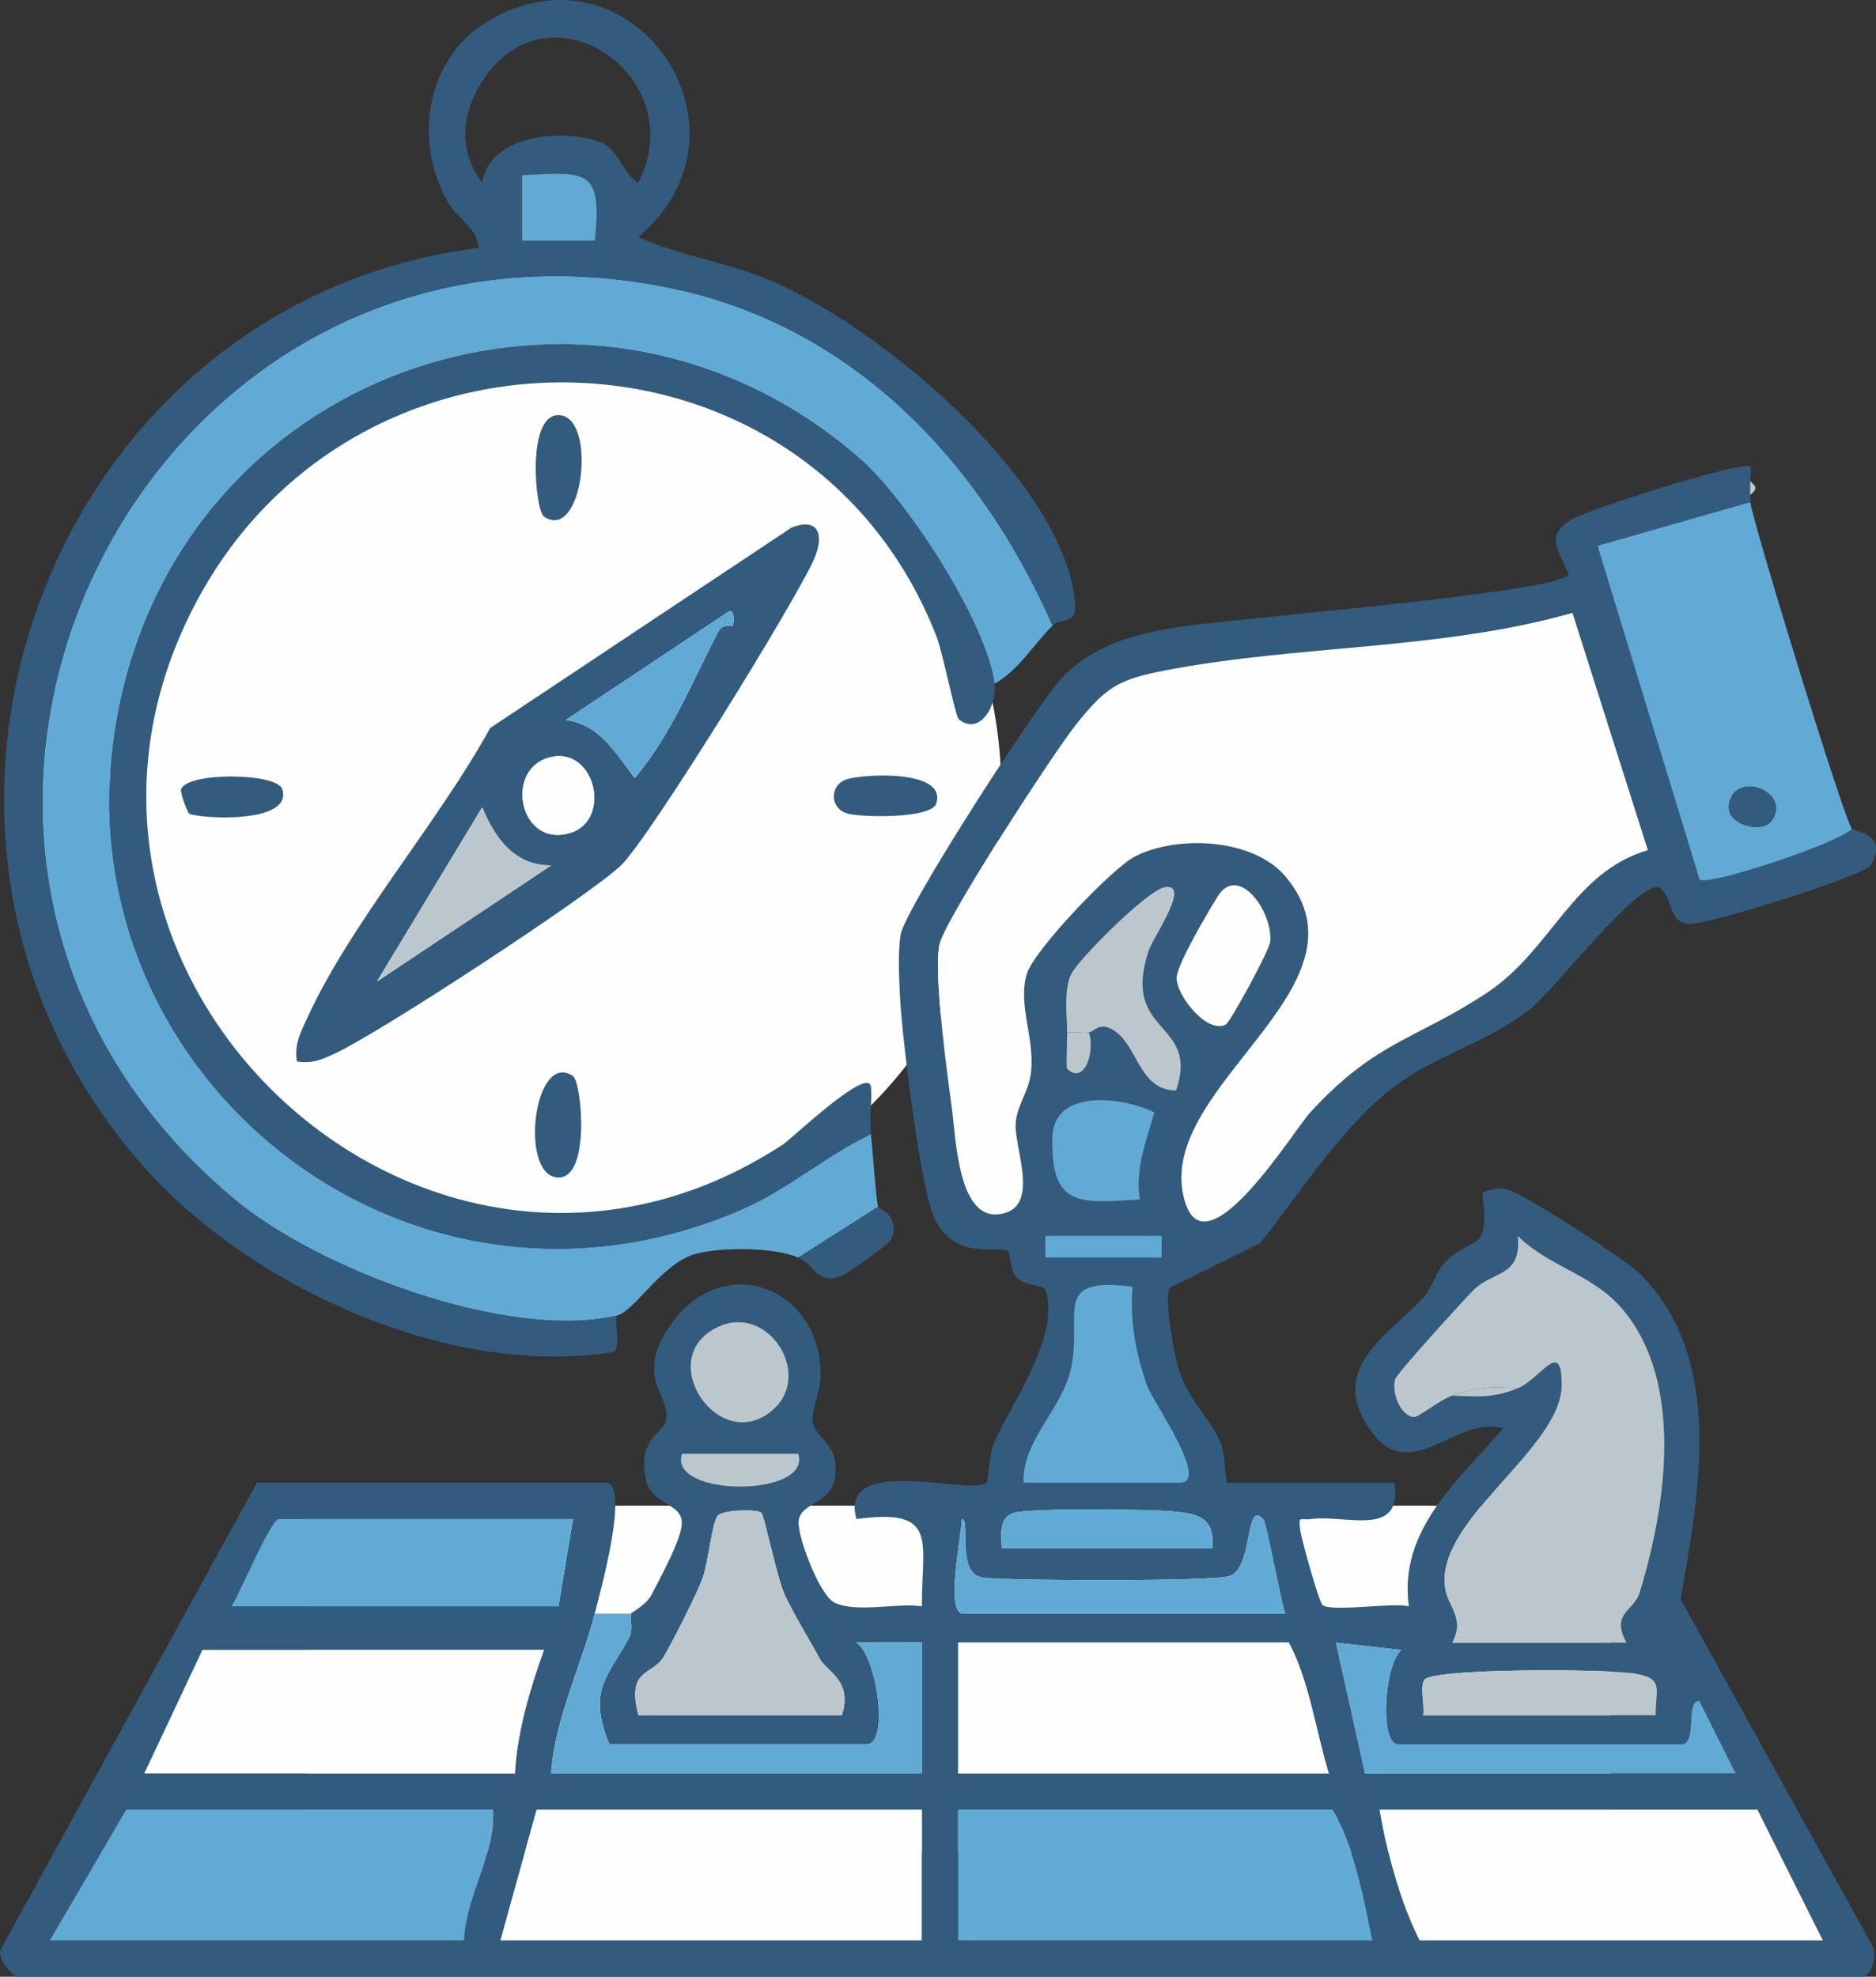 <?xml version="1.0" encoding="UTF-8"?>
<svg id="Layer_2" data-name="Layer 2" xmlns="http://www.w3.org/2000/svg" viewBox="0 0 515.96 543.55">
  <rect x="0" y="0" width="515.96" height="543.55" fill="#333333" stroke="none"/>
  <defs>
    <style>
      .cls-1 {
        fill: #bbc7cc;
      }

      .cls-2 {
        fill: #fdfefd;
      }

      .cls-3 {
        fill: #325b7d;
      }

      .cls-4 {
        fill: #62aad6;
      }
    </style>
  </defs>
  <g id="Layer_1-2" data-name="Layer 1">
    <g>
      <circle class="cls-2" cx="152.72" cy="217.31" r="122.66"/>
      <rect class="cls-2" x="84.06" y="414.02" width="358.92" height="95.3"/>
      <path class="cls-3" d="M173.58,443.68c.24-.47,4.14-2.28,5.67-5.27,2.29-4.48,8.43-15.53,8.28-19.84-.19-5.41-8.51-4.72-9.94-11.9-2.25-11.35,4.75-12.24,5.6-16.19,1.47-6.87-9.71-12.13,2.39-27.69,14.67-18.87,40.81-7.99,40.1,16.01-.12,4.11-2.48,8.79-2.16,11.93.51,5.1,7.75,5.92,6.05,15.91-1.21,7.09-9.74,6.45-9.93,11.89-.16,4.39,5.76,20.16,9.9,22.16,5.94,2.87,17.2,0,24.01,1-.05-18.05,4.73-27.09-18-23.99-5.13-18.38,31.91-6.15,35.9-10.06.4-.39.59-7.81,1.98-11.01,4.62-10.69,17.94-28.51,14.24-41.62-.58-2.04-5.85-1.09-8.34-4.06-1.64-1.96-1.34-6.24-2.06-6.86-2.35-2-14.07,3.14-20.15-8.84-3.89-7.65-8.98-49.85-9.54-60.37-.28-5.31-.69-12.77.11-17.83,1.13-7.13,38.31-64.72,44.77-71.11,8.76-8.66,18.81-11.34,30.6-13.36,14.26-2.45,104.34-9.36,108.38-14.56-2.31-6.24-6.72-10.2.14-14.81,4.67-3.14,47.55-16.57,49.66-14.9.82.65-.16,2.99.16,3.77.05,1.33-.07,2.67,0,3.99.04.65-.12,1.37,0,2l-41.98,12,28.07,91.79c2.17,1.88,37.41-9.69,41.89-13.91.37.57,10.4,1.31,5.06,10.05-1.73,2.83-45.58,16.61-50,16.04-6.04-.78-3.92-6.86-8.1-10.1-6.19-1.45-28.71,28.26-35.94,33.89-11.48,8.94-25.96,12.52-36.97,20.97-14.46,11.09-25.62,28.94-36.87,43.05l-24.72,12.21c-1.94,2.17,1.16,18.39,2.25,22.13,2.55,8.7,8.72,13.64,11.57,20.39,1.44,3.4,1.29,11.14,1.85,11.14h45.97c2.4,15.31-13.22,8.67-23.03,9.98-2.9.39-3.35-1.14-2.87,2.88.32,2.69,5.28,20.23,6.19,20.81,2.96,1.89,18.72-.77,23.71.29-2.89-20.99,13.61-34.62,25.96-48.96-13.63-3.94-26.66,18.12-38.07-1.88-8.91-15.62,7.13-24.24,16.1-34.06,2.58-2.82,3.2-6.91,6.12-9.86,7.04-7.11,12.49-2.05,10.05-18.92,1.94-.73,3.92-1.47,6.05-1.18,4.5.61,33.75,19.7,37.81,23.87,22.91,23.55,15.77,60.07,10.72,89l52.75,95.33c1.59,2.32-.47,8.5-2.6,8.5H4.7c-1.08,0-6.31-5.65-4.21-8l70.16-127.83h95.93c6.92,0-1.73,30.93-3,35.95-3.56,14.11-11,28.9-11.99,43.94h101.93v-35.95l-17.99.02c5.85,3.99,8.88,27.94,3,27.94h-70.95c-6.21-15.19-.09-18.69,5.55-29.49,1.07-2.04,0-5.6.45-6.46ZM453.24,233.77l-20.75-65.28c-36.17,10.3-74.97,8.75-111.76,15.77-13.21,2.52-16.57,4.66-24.89,15.07-5.96,7.47-36.25,53.98-37.48,60.5-1.56,8.29,2.08,34.89,3.42,44.76,1.09,8.06,1.68,30.29,12.63,29.3,12.31-1.11,4.47-18.08,4.95-25.03.35-5.02,3.59-8.6,4.21-13.94,1.1-9.52-3.69-18.57-1.16-27.11,1.91-6.47,23.42-29.04,29.68-32.28,11.68-6.04,32.59-5.02,41.39,5.38,25.98,30.71-37.01,58.28-27.58,89.49,5.91,19.57,29.72-19.34,34.53-24.59,18.15-19.81,29.28-19.97,48.86-33.06,17.41-11.63,23.41-33.05,43.96-39ZM293.5,283.89c.03,2.13-.35,9.65,0,10,4.75,4.61,7.78-4.81,5.99-10,1.6-.26,2.6-2.6,5.89-1.07,7.57,3.54,7.4,16.99,18.07,17.04,6.7-19.39-15.31-14.97-7.5-38.49,1.22-3.66,11.7-18.48,4.52-17.46-4.86.69-24.24,20.26-25.93,24.03-1.97,4.38-1.11,11.04-1.04,15.95ZM337.23,281.65c1.12-.65,11.98-20.29,12.15-22.85.56-8.54-8.88-21.28-14.47-12.33-2.56,4.11-11.29,18.79-11.3,22.44-.02,5.03,8.62,15.66,13.62,12.74ZM317.49,305.88c-8.66-4.3-27.75-6.71-28.08,6.86-.47,19.43,7.6,18.05,24.08,17.1-1.31-8.67,1.74-15.92,3.99-23.96ZM319.48,339.81h-31.98v5.99h31.98v-5.99ZM417.41,381.76c6.36-2.58,12.15-13.99,12.12-1.02-.04,17.6-34.7,37.02-32.08,55.78.74,5.29,5.68,8.53,1.98,15.15h47.97c-4.51-7.99,2.05-8.83,3.5-13.5,7.34-23.59,12.52-57.98-4.65-78.23-8.17-9.63-20.07-11.5-28.8-20.13,1.12,11.38-6.78,9.56-12.13,14.87-2.74,2.72-21.15,22.93-21.59,24.51-1.04,3.72,1.34,9.89,4.95,10.46,1.48.23,6.86-4.49,10.76-5.9,7.15.32,11.4.67,17.99-2ZM281.51,407.73h42.97c8.51,0-7.53-22.48-9.07-26.89-3.05-8.75-4.71-17.75-3.92-27.05-22.36-2.86-13.85,7.22-16.88,22.1-2.39,11.72-13.58,20.02-13.11,31.84ZM213.04,387.24c10.27-9.75-1.83-28.7-15.44-22.45-18.55,8.53.68,36.46,15.44,22.45ZM219.55,399.74h-31.98c-4.01,11.99,35.84,12.11,31.98,0ZM175.58,471.64h55.96c3.08-9.47-4.17-12.05-5.99-15.39-2.91-5.35-7.56-12.92-9.76-17.81-2.23-4.93-5.53-21.78-6.43-22.52-1.15-.96-10.82-.83-12.03.94-1.65,2.42-2.46,12.67-4.21,17.38-1.71,4.58-8.2,17.29-10.62,21.37-3.03,5.11-10.32,3.1-6.92,16.03ZM333.47,425.7c.54-8.53-3.83-9.43-10.87-10.1-6.34-.61-39.59-.97-43.8.4s-3.38,5.98-3.28,9.7h57.96ZM157.59,417.71h-80.94c-2.18,0-10.81,20.7-12.99,23.97h89.94l4-23.97ZM264.52,443.68h88.94c-1.3-3.77-5.11-24.99-6.02-25.97-5.13-5.51-2.66,13.43-9.3,15.65-4.62,1.54-60,1.34-67.7.46s-3.38-16.12-5.92-16.13c-.07,4.92-4.43,24.76,0,25.99ZM365.45,487.62c-3.59-11.72-5.37-25.46-10.99-35.95h-90.94v35.95h101.93ZM375.44,487.62h101.93l-10.02-19.96c-4.03.04-.33,11.97-4.97,11.97h-77.94c-4.96,0-3.87-21.78.99-25.94l-17.99-2.01,8,35.94ZM149.6,453.67H55.67l-15.99,33.96h101.93c.62-11.46,4.12-23.12,7.99-33.96ZM391.43,471.64h63.95c-.07-7.2,2.36-10.02-5.44-11.45-7.14-1.3-56.23-1.56-58.23,1.74-1.23,2.03.15,6.96-.28,9.7ZM135.61,497.61H34.68l-20.99,35.95h113.92c.63-12.51,8.63-23.43,7.99-35.95ZM253.52,497.61h-105.92l-9.99,35.95h115.92v-35.95ZM377.44,533.56c-2.43-11.83-4.94-25.71-10.99-35.95h-102.93v35.95h113.92ZM483.36,497.61h-103.93c2.08,12.02,5.65,25.35,10.99,35.95h110.92l-17.99-35.95Z"/>
      <path class="cls-4" d="M289.5,172.03c-5.09,4.95-9.32,12.3-15.99,15.98-2.12-16.71-24.02-50.51-37.02-61.88-70.48-61.59-179.09-28.44-202.24,61.44-25.91,100.61,73.15,186.44,169.27,145.2,13.06-5.6,23.37-14.88,36.01-20.93.46,4.12,1.39,18.15,2,19.97l-21.98,13.98c-6.61-2.87-21-2.9-28.04-1.06-9.46,2.47-16.96,15.89-21.93,17.04-29.78,6.89-81.7-12.55-104.97-31.91C-50.51,234.11,37.11,49.65,183.68,79.05c50.41,10.11,85.86,47.5,105.82,92.98Z"/>
      <path class="cls-3" d="M169.58,361.79c-.55,2.4,1.36,9.63-1.15,10.02-45.76,7.16-101.3-18.63-130.69-53.03C-40.3,227.48,13.53,83.16,131.6,68.16c-.28-5.46-5.68-7.82-8.4-12.56-9.6-16.74-6.12-39.59,10.99-49.77,39.48-23.49,76.5,29.57,41.42,59.34,11.13,5.09,23.22,6.71,34.65,11.28,30.12,12.02,79.83,53.38,85.13,86.82,1.55,9.75-2.94,5.89-5.9,8.77-19.97-45.48-55.42-82.87-105.82-92.98C37.11,49.65-50.51,234.11,64.61,329.87c23.27,19.36,75.2,38.8,104.97,31.91ZM175.56,50.18c15.15-29.48-25.79-56.98-43.64-26.65-5.06,8.59-5.65,18.45.71,26.66,1.96-13.43,23.08-15.03,32.92-10.93,4.61,1.92,6.05,9.06,10.02,10.93ZM163.6,66.18c2.12-19.58-2.05-19.07-20.01-18v18s20.01,0,20.01,0Z"/>
      <path class="cls-3" d="M273.51,188.01c.79,6.24-4.15,14.33-9.81,9.79-.92-.74-4.4-18.36-6.14-22.81-34.75-89.11-158.75-93.67-203.52-9.56C-.56,268.02,117.79,378.54,215.38,314.67c2.42-1.58,23.45-21.73,24.17-15.8.32,4.24-.48,8.82-.01,12.97-12.64,6.05-22.96,15.33-36.01,20.93-96.12,41.24-195.18-44.6-169.27-145.2,23.15-89.89,131.77-123.03,202.24-61.44,13,11.36,34.9,45.16,37.02,61.88Z"/>
      <path class="cls-3" d="M81.66,291.87c-.79-4.77,1.04-8.01,2.9-12.06,12.03-26.26,36.1-53.81,50.24-79.62l82.82-55.07c7.52-3.02,9.1,1.98,6.38,8.37-4.76,11.16-45.7,77.46-53.31,84.56-9.46,8.82-66.24,45.88-78.35,51.52-3.65,1.7-6.42,3.01-10.67,2.3ZM201.51,171.99c.29-.39.75-4.18-.94-3.94l-44.96,29.93c9.34,1.15,13.8,9.3,18.97,15.97,10.15-12.04,15.95-26.91,23.07-40.43,1.07-2.03,3.73-1.36,3.86-1.52ZM151.05,208.28c-11.73,3.18-8.56,22.32,3.23,21.26,14.91-1.35,10.09-24.88-3.23-21.26ZM151.6,237.97c-10.2,0-15.47-7.55-18.98-15.99l-28.97,47.93,47.94-31.94Z"/>
      <path class="cls-4" d="M481.36,138.08c1.53,8.3,25.4,85.94,27.98,89.88-4.48,4.22-39.72,15.79-41.89,13.91l-28.07-91.79,41.98-12ZM487.18,225.79c5.9-8.1-10.19-14.28-11.68-4.56-.87,5.65,9.16,8.02,11.68,4.56Z"/>
      <path class="cls-4" d="M173.58,443.68c-.45.87.62,4.42-.45,6.46-5.64,10.8-11.76,14.3-5.55,29.49h70.95c5.89,0,2.85-23.96-3-27.94l17.99-.02v35.95h-101.93c.99-15.04,8.43-29.83,11.99-43.94h9.99Z"/>
      <path class="cls-3" d="M149.62,142.06c-2.46-1.63-5.08-29.46,4.73-27.84s5.88,34.88-4.73,27.84Z"/>
      <path class="cls-3" d="M157.57,295.88c2.46,1.63,5.08,29.46-4.73,27.84-9.97-1.65-5.88-34.88,4.73-27.84Z"/>
      <path class="cls-3" d="M219.55,345.81l21.98-13.98c.21.62,5.93,2.17,3.78,8.67-.45,1.36-12.13,9.66-13.88,10.34-6.83,2.63-7.08-2.94-11.89-5.02Z"/>
      <path class="cls-3" d="M232.87,214.3c4.95-1.54,27.59-2.73,24.64,6.65-1.33,4.21-20.81,3.88-24.64,2.69-4.72-1.47-4.72-7.87,0-9.34Z"/>
      <path class="cls-3" d="M51.99,223.67c-.46-.29-2.42-5.65-2.21-6.51,1.19-4.92,26.41-4.75,27.85-.16,3.08,9.79-23.44,8.08-25.64,6.68Z"/>
      <path class="cls-1" d="M481.36,136.08c-.07-1.32.05-2.67,0-3.99.48,1.18,2.99,1.71,0,3.99Z"/>
      <path class="cls-2" d="M453.24,233.77c-20.55,5.96-26.55,27.37-43.96,39-19.58,13.09-30.71,13.25-48.86,33.06-4.81,5.25-28.62,44.16-34.53,24.59-9.43-31.21,53.56-58.78,27.58-89.49-8.8-10.4-29.71-11.42-41.39-5.38-6.25,3.23-27.76,25.81-29.68,32.28-2.53,8.54,2.26,17.59,1.16,27.11-.62,5.34-3.86,8.92-4.21,13.94-.48,6.95,7.36,23.92-4.95,25.03-10.95.99-11.54-21.24-12.63-29.3-1.34-9.87-4.98-36.48-3.42-44.76,1.23-6.52,31.52-53.04,37.48-60.5,8.32-10.41,11.67-12.55,24.89-15.07,36.79-7.03,75.59-5.48,111.76-15.77l20.75,65.28Z"/>
      <path class="cls-1" d="M399.42,383.76c-3.9,1.41-9.28,6.13-10.76,5.9-3.61-.57-5.99-6.74-4.95-10.46.44-1.57,18.85-21.79,21.59-24.51,5.34-5.32,13.24-3.49,12.13-14.87,8.73,8.63,20.64,10.49,28.8,20.13,17.17,20.25,11.99,54.63,4.65,78.23-1.45,4.66-8.01,5.51-3.5,13.5h-47.97c3.7-6.63-1.24-9.86-1.98-15.15-2.61-18.76,32.04-38.17,32.08-55.78.03-12.98-5.76-1.56-12.12,1.02-7.2-.52-11.41-.39-17.99,2Z"/>
      <polygon class="cls-2" points="253.52 497.61 253.52 533.56 137.61 533.56 147.6 497.61 253.52 497.61"/>
      <path class="cls-4" d="M377.44,533.56h-113.92v-35.95h102.93c6.05,10.24,8.56,24.13,10.99,35.95Z"/>
      <path class="cls-2" d="M483.36,497.61l17.99,35.95h-110.92c-5.34-10.6-8.92-23.94-10.99-35.95h103.93Z"/>
      <path class="cls-4" d="M135.61,497.61c.64,12.52-7.37,23.45-7.99,35.95H13.7l20.99-35.95h100.93Z"/>
      <path class="cls-2" d="M365.45,487.62h-101.93v-35.95h90.94c5.62,10.49,7.4,24.24,10.99,35.95Z"/>
      <path class="cls-2" d="M149.6,453.67c-3.87,10.84-7.38,22.5-7.99,33.96H39.68l15.99-33.96h93.93Z"/>
      <path class="cls-4" d="M157.59,417.71l-4,23.97H63.66c2.18-3.27,10.81-23.97,12.99-23.97h80.94Z"/>
      <path class="cls-1" d="M175.58,471.64c-3.4-12.93,3.88-10.92,6.92-16.03,2.42-4.08,8.91-16.79,10.62-21.37,1.76-4.7,2.56-14.95,4.21-17.38,1.21-1.78,10.88-1.9,12.03-.94.9.75,4.2,17.59,6.43,22.52,2.21,4.89,6.85,12.45,9.76,17.81,1.81,3.34,9.07,5.92,5.99,15.39h-55.96Z"/>
      <path class="cls-4" d="M281.51,407.73c-.47-11.83,10.72-20.12,13.11-31.84,3.03-14.87-5.48-24.96,16.88-22.1-.8,9.3.87,18.3,3.92,27.05,1.54,4.41,17.58,26.89,9.07,26.89h-42.97Z"/>
      <path class="cls-4" d="M375.44,487.62l-8-35.94,17.99,2.01c-4.87,4.16-5.95,25.94-.99,25.94h77.94c4.64,0,.94-11.93,4.97-11.97l10.02,19.96h-101.93Z"/>
      <path class="cls-4" d="M264.52,443.68c-4.43-1.23-.07-21.06,0-25.99,2.54,0-1.55,15.29,5.92,16.13s63.07,1.08,67.7-.46c6.64-2.22,4.17-21.17,9.3-15.65.91.98,4.72,22.2,6.02,25.97h-88.94Z"/>
      <path class="cls-1" d="M293.5,283.89c-.08-4.91-.93-11.57,1.04-15.95,1.69-3.77,21.07-23.34,25.93-24.03,7.18-1.01-3.3,13.8-4.52,17.46-7.81,23.52,14.2,19.1,7.5,38.49-10.67-.04-10.5-13.49-18.07-17.04-3.28-1.54-4.28.81-5.89,1.07-1.85.3-4.06-.2-6,0Z"/>
      <path class="cls-1" d="M391.43,471.64c.43-2.74-.95-7.67.28-9.7,2-3.31,51.1-3.05,58.23-1.74,7.8,1.42,5.38,4.24,5.44,11.45h-63.95Z"/>
      <path class="cls-4" d="M317.49,305.88c-2.25,8.04-5.31,15.29-3.99,23.96-16.48.96-24.55,2.33-24.08-17.1.33-13.57,19.41-11.17,28.08-6.86Z"/>
      <path class="cls-2" d="M337.23,281.65c-5,2.92-13.64-7.7-13.62-12.74.01-3.65,8.74-18.33,11.3-22.44,5.58-8.96,15.03,3.78,14.47,12.33-.17,2.56-11.04,22.2-12.15,22.85Z"/>
      <path class="cls-4" d="M333.47,425.7h-57.96c-.1-3.73-.91-8.34,3.28-9.7s37.46-1.01,43.8-.4c7.05.68,11.41,1.58,10.87,10.1Z"/>
      <path class="cls-1" d="M213.04,387.24c-14.76,14.01-33.99-13.92-15.44-22.45,13.61-6.25,25.71,12.7,15.44,22.45Z"/>
      <path class="cls-1" d="M219.55,399.74c3.87,12.11-35.99,11.99-31.98,0h31.98Z"/>
      <rect class="cls-4" x="287.5" y="339.81" width="31.98" height="5.99"/>
      <path class="cls-1" d="M299.49,283.89c1.79,5.19-1.24,14.61-5.99,10-.36-.35.02-7.87,0-10,1.93-.2,4.15.3,6,0Z"/>
      <path class="cls-1" d="M417.41,381.76c-6.59,2.67-10.84,2.32-17.99,2,6.58-2.38,10.78-2.51,17.99-2Z"/>
      <path class="cls-4" d="M163.6,66.18h-20.01s0-18,0-18c17.96-1.07,22.13-1.58,20.01,18Z"/>
      <path class="cls-4" d="M201.51,171.99c-.12.17-2.79-.51-3.86,1.52-7.12,13.52-12.92,28.39-23.07,40.43-5.17-6.66-9.63-14.82-18.97-15.97l44.96-29.93c1.69-.24,1.23,3.55.94,3.94Z"/>
      <path class="cls-1" d="M151.6,237.97l-47.94,31.94,28.97-47.93c3.5,8.44,8.78,15.99,18.98,15.99Z"/>
      <path class="cls-2" d="M151.05,208.28c13.32-3.62,18.14,19.91,3.23,21.26-11.8,1.07-14.96-18.08-3.23-21.26Z"/>
      <path class="cls-3" d="M487.18,225.79c-2.52,3.46-12.55,1.09-11.68-4.56,1.5-9.72,17.58-3.54,11.68,4.56Z"/>
    </g>
  </g>
</svg>